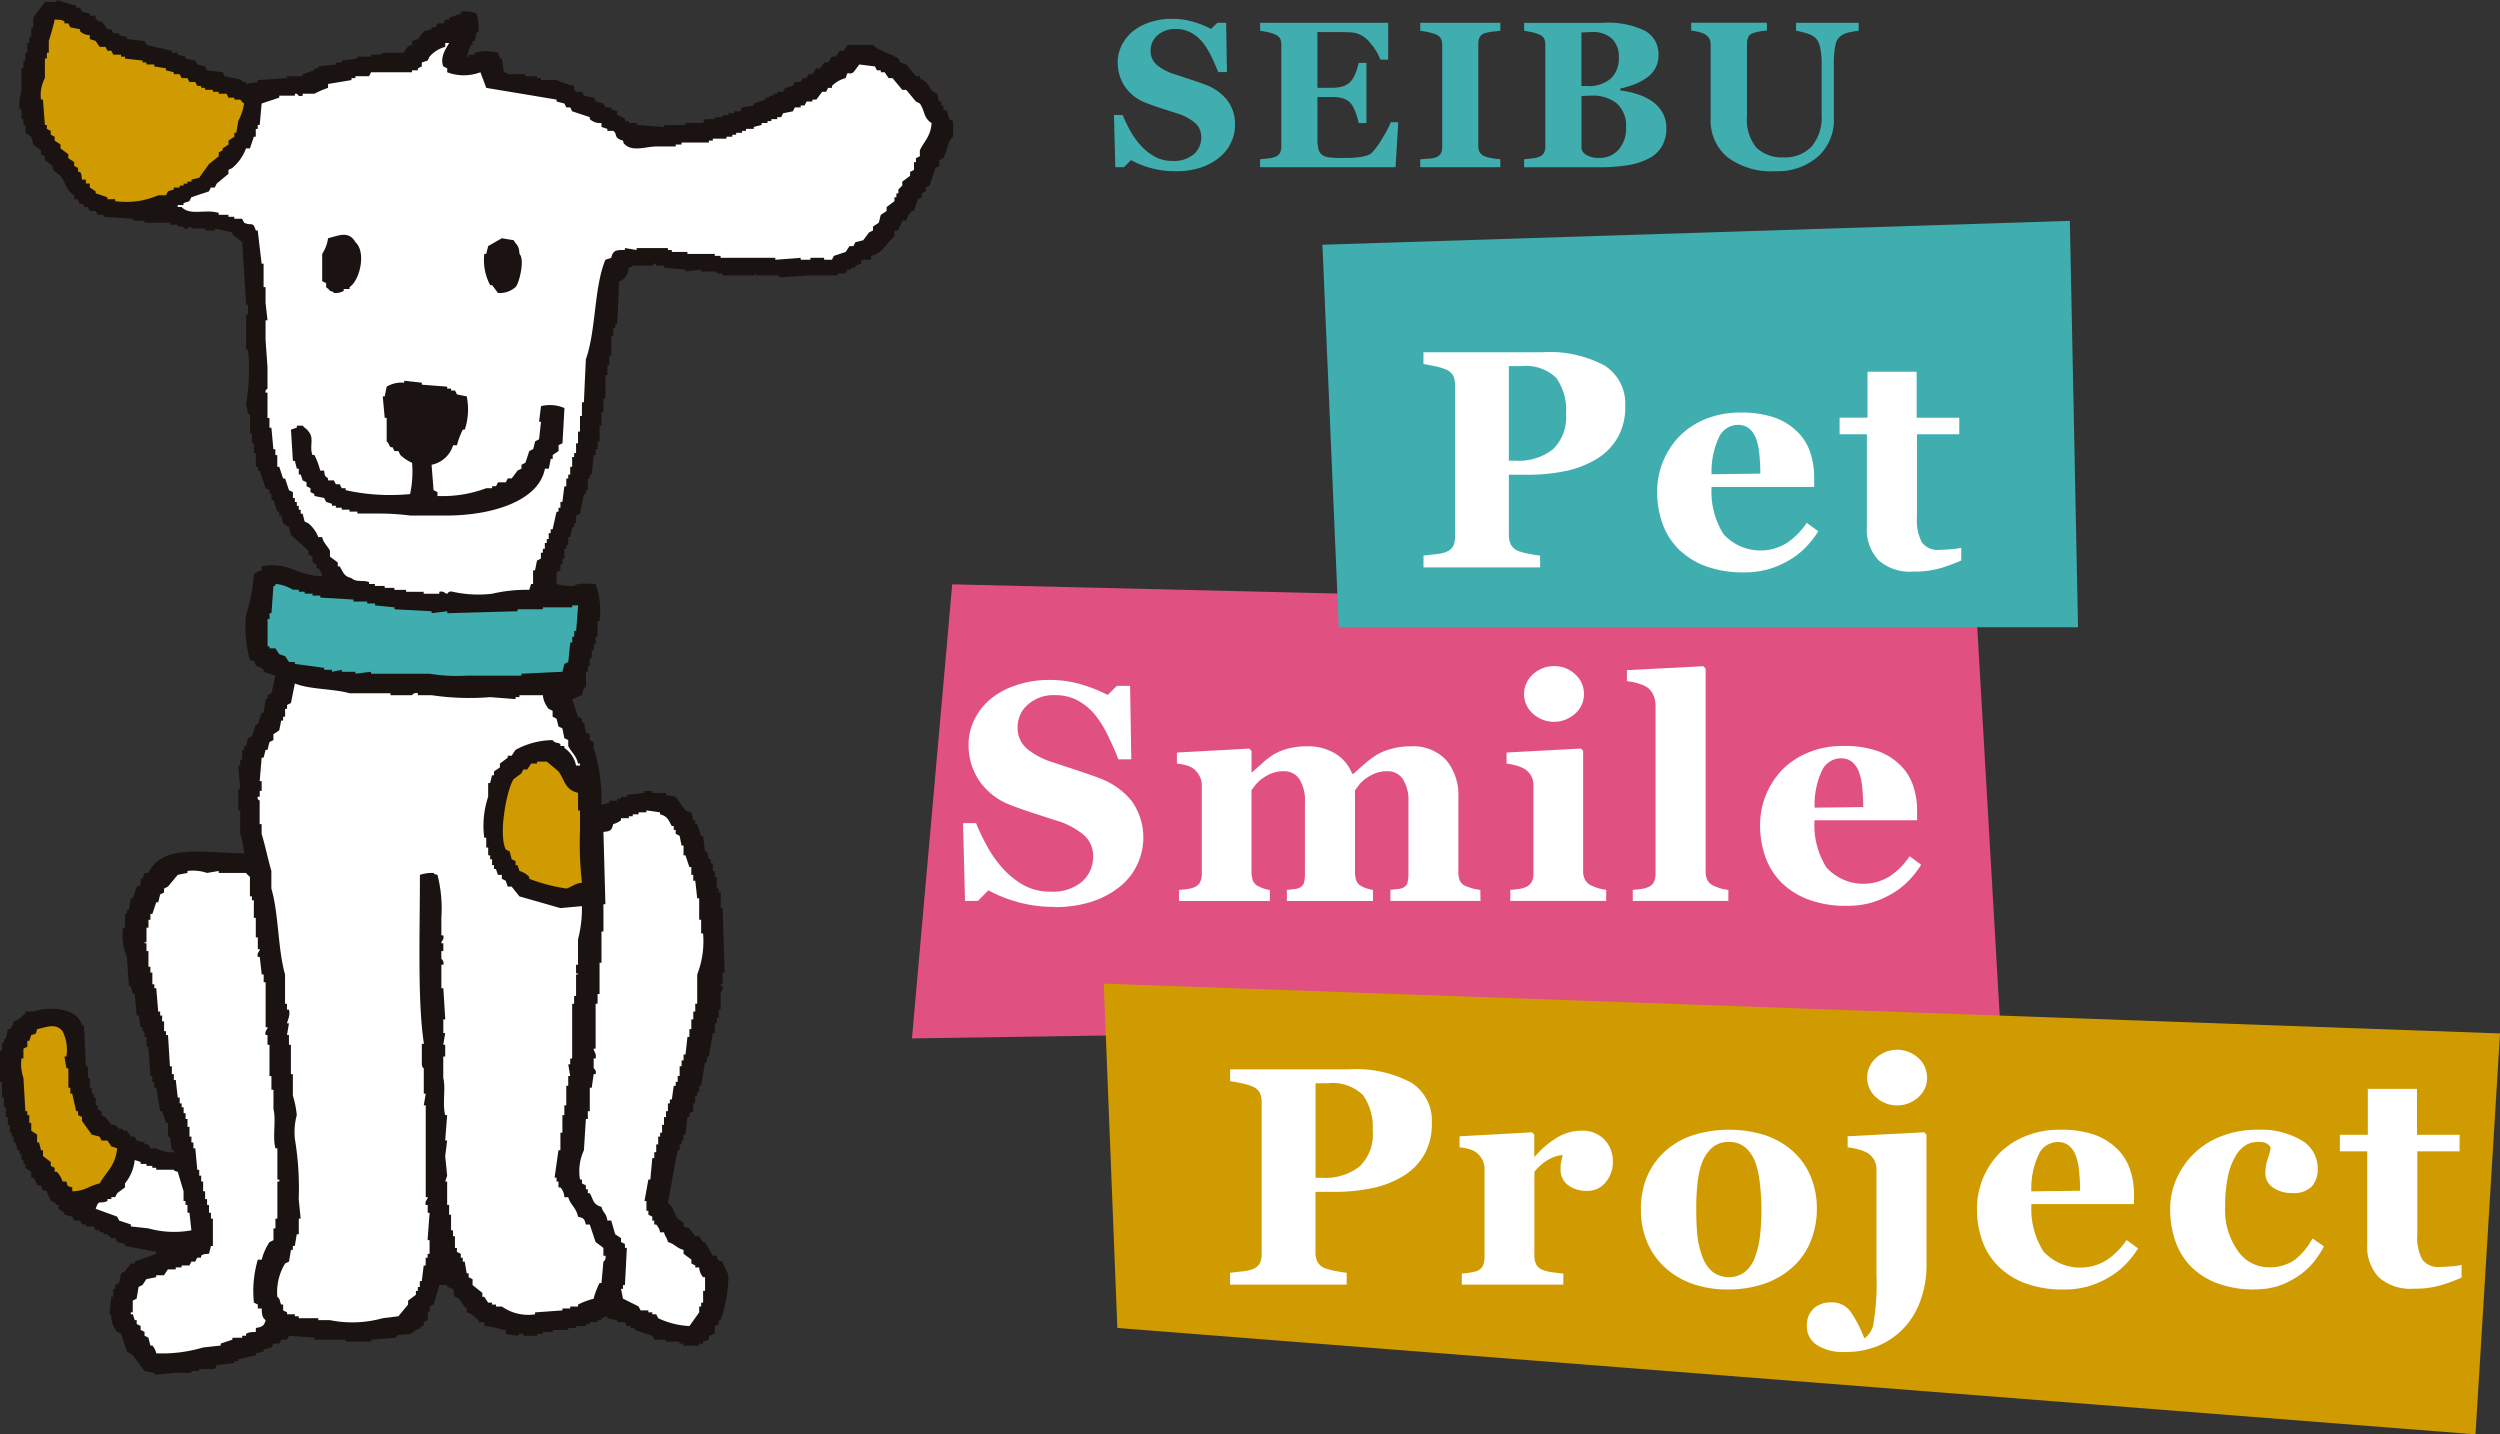 <svg xmlns="http://www.w3.org/2000/svg" xmlns:xlink="http://www.w3.org/1999/xlink" width="160" height="91.799" viewBox="0 0 160 91.799"><rect x="0" y="0" width="160" height="91.799" fill="#333333" stroke="none"/><defs><clipPath id="a"><rect width="160" height="91.799" fill="none"/></clipPath></defs><g clip-path="url(#a)"><path d="M127.977,11.851a5.672,5.672,0,0,1-1.578-.211,5.751,5.751,0,0,1-1.241-.5l-.449.456h-.553l-.085-3.341h.56a8.847,8.847,0,0,0,.482,1.006,4.909,4.909,0,0,0,.677.946,3.472,3.472,0,0,0,.89.712,2.317,2.317,0,0,0,1.149.274,1.943,1.943,0,0,0,1.358-.433,1.419,1.419,0,0,0,.472-1.091,1.184,1.184,0,0,0-.4-.91,3.362,3.362,0,0,0-1.242-.637l-1.007-.326c-.306-.1-.593-.2-.863-.308a2.859,2.859,0,0,1-1.384-1.062,2.765,2.765,0,0,1-.452-1.546,2.413,2.413,0,0,1,.234-1.039,2.759,2.759,0,0,1,.684-.9,3.348,3.348,0,0,1,1.1-.606,4.363,4.363,0,0,1,1.459-.235,4.7,4.7,0,0,1,1.439.214,5.941,5.941,0,0,1,1.056.431l.4-.391h.566l.053,3.152h-.56q-.2-.509-.46-1.042a4.437,4.437,0,0,0-.557-.883,2.509,2.509,0,0,0-.736-.605,2.023,2.023,0,0,0-.976-.225,1.666,1.666,0,0,0-1.15.4,1.267,1.267,0,0,0-.445.986,1.169,1.169,0,0,0,.387.907,3.344,3.344,0,0,0,1.208.619q.481.163.983.326t.893.313a3.207,3.207,0,0,1,1.435,1.007,2.542,2.542,0,0,1,.494,1.6,2.589,2.589,0,0,1-.28,1.161,2.686,2.686,0,0,1-.756.932,3.832,3.832,0,0,1-1.2.632,5.173,5.173,0,0,1-1.6.222" transform="translate(-52.777 -0.894)" fill="#40adae"/><path d="M148.543,4.9h-.495a3.471,3.471,0,0,0-.653-1.065,1.751,1.751,0,0,0-.919-.636,2.927,2.927,0,0,0-.542-.055c-.232-.006-.425-.01-.576-.01h-1.342V6.7h.951a2.326,2.326,0,0,0,.651-.084,1.236,1.236,0,0,0,.536-.326,1.671,1.671,0,0,0,.3-.528,3.167,3.167,0,0,0,.2-.658h.5V8.958h-.5a3.3,3.3,0,0,0-.2-.687,1.961,1.961,0,0,0-.3-.571,1.124,1.124,0,0,0-.509-.322,2.365,2.365,0,0,0-.677-.088h-.951V9.954a2.84,2.84,0,0,0,.061.661.672.672,0,0,0,.231.375.948.948,0,0,0,.447.163,5.877,5.877,0,0,0,.772.039c.152,0,.334,0,.546-.006a4.744,4.744,0,0,0,.56-.04,3.372,3.372,0,0,0,.511-.1.752.752,0,0,0,.357-.189,5.383,5.383,0,0,0,.7-.973,7.015,7.015,0,0,0,.514-.98h.475l-.175,2.878h-8.67v-.507c.122-.009.288-.026.5-.053a2.038,2.038,0,0,0,.444-.09.635.635,0,0,0,.331-.264.858.858,0,0,0,.085-.406V3.943a.915.915,0,0,0-.072-.387.655.655,0,0,0-.344-.277,2.353,2.353,0,0,0-.476-.144c-.2-.043-.36-.071-.464-.084V2.543h8.195Z" transform="translate(-59.701 -1.082)" fill="#40adae"/><path d="M163.31,11.784h-5.128v-.507l.519-.04a1.813,1.813,0,0,0,.472-.078.621.621,0,0,0,.328-.258.82.82,0,0,0,.088-.406V3.943a.861.861,0,0,0-.084-.39.62.62,0,0,0-.332-.274,3.015,3.015,0,0,0-.461-.134c-.205-.045-.382-.077-.53-.094V2.543h5.128v.508c-.132.013-.294.032-.49.055a2.731,2.731,0,0,0-.5.1.543.543,0,0,0-.338.264.948.948,0,0,0-.084.407v6.546a.842.842,0,0,0,.088.4.635.635,0,0,0,.334.269,2.224,2.224,0,0,0,.453.115,4.841,4.841,0,0,0,.532.068Z" transform="translate(-67.287 -1.082)" fill="#40adae"/><path d="M177.92,7.544a2.309,2.309,0,0,1,.677.721,1.93,1.93,0,0,1,.261,1.019,2.24,2.24,0,0,1-.3,1.189,2.046,2.046,0,0,1-.85.765,4.529,4.529,0,0,1-1.351.423,11.41,11.41,0,0,1-1.8.124h-4.8v-.508c.136-.013.305-.033.509-.059a1.787,1.787,0,0,0,.429-.091.614.614,0,0,0,.329-.257.842.842,0,0,0,.088-.413V3.944a.935.935,0,0,0-.071-.39.629.629,0,0,0-.347-.275,2.634,2.634,0,0,0-.468-.14c-.178-.036-.334-.067-.47-.087V2.544h5.022a5.41,5.41,0,0,1,2.736.52,1.7,1.7,0,0,1,.841,1.537,1.707,1.707,0,0,1-.19.824,1.823,1.823,0,0,1-.54.616,3.254,3.254,0,0,1-.762.417,6.51,6.51,0,0,1-.951.292v.124a5.367,5.367,0,0,1,1.055.225,3.677,3.677,0,0,1,.951.445m-2.1-2.78a1.617,1.617,0,0,0-.432-1.2,1.779,1.779,0,0,0-1.3-.43c-.082,0-.19,0-.322.01s-.246.013-.342.016V6.588h.338a2.156,2.156,0,0,0,1.558-.491,1.781,1.781,0,0,0,.5-1.333M176.28,9.2a1.887,1.887,0,0,0-.573-1.48,2.39,2.39,0,0,0-1.649-.515c-.082,0-.192,0-.329.01s-.239.011-.3.016v3.387a.666.666,0,0,0,.365.407,1.525,1.525,0,0,0,.742.166,1.637,1.637,0,0,0,1.26-.522A2.072,2.072,0,0,0,176.28,9.2" transform="translate(-72.212 -1.082)" fill="#40adae"/><path d="M199.085,3.051c-.126.012-.307.042-.543.087a1.542,1.542,0,0,0-.6.238.921.921,0,0,0-.348.587,5.878,5.878,0,0,0-.1,1.269V8.671a3.127,3.127,0,0,1-1.029,2.442,3.916,3.916,0,0,1-2.723.925,4.67,4.67,0,0,1-3.054-.892,3.045,3.045,0,0,1-1.081-2.487V3.93a.8.8,0,0,0-.089-.391.761.761,0,0,0-.336-.293,1.682,1.682,0,0,0-.414-.137c-.167-.034-.3-.058-.405-.071v-.5h4.845v.5a3.93,3.93,0,0,0-.423.048,3.376,3.376,0,0,0-.434.108.5.5,0,0,0-.333.26.967.967,0,0,0-.085.411V8.528a2.809,2.809,0,0,0,.6,2,2.341,2.341,0,0,0,1.757.625,2.311,2.311,0,0,0,1.776-.69,2.875,2.875,0,0,0,.644-2.033V5.3A5.091,5.091,0,0,0,196.6,4.05a1.1,1.1,0,0,0-.349-.6,1.637,1.637,0,0,0-.589-.26,5.754,5.754,0,0,0-.59-.143V2.543h4.012Z" transform="translate(-80.126 -1.082)" fill="#40adae"/><path d="M171.212,93.094l-69.639,1.048,2.576-29.061,65.534,1.571Z" transform="translate(-43.207 -27.684)" fill="#e05081"/><path d="M113.084,90.245a8.435,8.435,0,0,1-2.355-.316,8.681,8.681,0,0,1-1.849-.742l-.669.68h-.825l-.127-4.98h.835a12.886,12.886,0,0,0,.719,1.5A7.445,7.445,0,0,0,109.82,87.8a5.247,5.247,0,0,0,1.327,1.061,3.464,3.464,0,0,0,1.713.409,2.886,2.886,0,0,0,2.024-.647,2.11,2.11,0,0,0,.7-1.628,1.767,1.767,0,0,0-.6-1.354,4.972,4.972,0,0,0-1.85-.949q-.816-.264-1.5-.488t-1.285-.458a4.248,4.248,0,0,1-2.062-1.585,4.1,4.1,0,0,1-.675-2.3,3.616,3.616,0,0,1,.349-1.551,4.138,4.138,0,0,1,1.019-1.336,5.021,5.021,0,0,1,1.641-.9,6.51,6.51,0,0,1,2.175-.351,6.95,6.95,0,0,1,2.146.322,8.953,8.953,0,0,1,1.573.639l.59-.582h.845l.078,4.7H117.2q-.29-.758-.684-1.551a6.623,6.623,0,0,0-.829-1.319,3.753,3.753,0,0,0-1.1-.9,3,3,0,0,0-1.454-.336,2.477,2.477,0,0,0-1.713.593,1.891,1.891,0,0,0-.667,1.467,1.75,1.75,0,0,0,.577,1.353,5.013,5.013,0,0,0,1.8.923q.716.243,1.465.487t1.329.467a4.781,4.781,0,0,1,2.142,1.5,4.036,4.036,0,0,1,.315,4.109,4.009,4.009,0,0,1-1.125,1.39,5.7,5.7,0,0,1-1.8.941,7.687,7.687,0,0,1-2.377.332" transform="translate(-45.625 -32.206)" fill="#fff"/><path d="M150.512,93.021h-5.766v-.709c.14-.02.286-.036.443-.049a1.037,1.037,0,0,0,.384-.1.458.458,0,0,0,.269-.325,2.4,2.4,0,0,0,.059-.588V86.72a2.6,2.6,0,0,0-.356-1.5,1.171,1.171,0,0,0-1.017-.5,2.023,2.023,0,0,0-.745.13,2.894,2.894,0,0,0-.6.327,2.085,2.085,0,0,0-.438.408c-.1.136-.193.252-.264.348v5.216a1.635,1.635,0,0,0,.083.565.655.655,0,0,0,.3.345,2.228,2.228,0,0,0,.352.156,2.136,2.136,0,0,0,.419.1v.709h-5.515v-.709l.444-.049a1.089,1.089,0,0,0,.384-.1.511.511,0,0,0,.265-.31,2.229,2.229,0,0,0,.063-.6V86.72a2.6,2.6,0,0,0-.356-1.5,1.171,1.171,0,0,0-1.017-.5,2.028,2.028,0,0,0-.745.13,2.928,2.928,0,0,0-.6.327,2.064,2.064,0,0,0-.438.408c-.105.136-.192.252-.263.348v5.216a1.548,1.548,0,0,0,.087.561.675.675,0,0,0,.311.349,2.174,2.174,0,0,0,.353.156,2.207,2.207,0,0,0,.424.1v.709h-5.817v-.709c.169-.013.334-.029.5-.049a1.7,1.7,0,0,0,.418-.1.757.757,0,0,0,.426-.334,1.227,1.227,0,0,0,.118-.578V85.6a1.245,1.245,0,0,0-.165-.607,1.381,1.381,0,0,0-.4-.461,1.613,1.613,0,0,0-.442-.194,3.158,3.158,0,0,0-.588-.106v-.709l4.632-.253.145.146v1.369h.038c.182-.161.4-.355.645-.579a5.2,5.2,0,0,1,.7-.539,3.388,3.388,0,0,1,.924-.388,4.654,4.654,0,0,1,1.232-.156,3.339,3.339,0,0,1,1.849.482,2.642,2.642,0,0,1,1.053,1.276h.087c.188-.173.417-.38.688-.615a6.357,6.357,0,0,1,.748-.569,3.563,3.563,0,0,1,.967-.406,4.552,4.552,0,0,1,1.258-.167,2.909,2.909,0,0,1,2.257.865,3.509,3.509,0,0,1,.791,2.455v4.719a1.306,1.306,0,0,0,.106.577.711.711,0,0,0,.388.336,3.865,3.865,0,0,0,.384.136,2.879,2.879,0,0,0,.529.1Z" transform="translate(-55.761 -35.36)" fill="#fff"/><path d="M174.167,89.22h-6.135v-.709c.167-.013.333-.029.5-.049a1.681,1.681,0,0,0,.416-.1.815.815,0,0,0,.438-.334,1.151,1.151,0,0,0,.126-.578V81.8a1.13,1.13,0,0,0-.156-.6,1.274,1.274,0,0,0-.389-.413,2.046,2.046,0,0,0-.528-.224,3.557,3.557,0,0,0-.646-.134v-.709l4.757-.253.145.146v7.709a1.087,1.087,0,0,0,.146.577.878.878,0,0,0,.418.355,3.432,3.432,0,0,0,.426.156,3.01,3.01,0,0,0,.486.1Zm-1.418-13.242a1.645,1.645,0,0,1-.567,1.258,2.014,2.014,0,0,1-2.7,0,1.681,1.681,0,0,1,0-2.52,1.929,1.929,0,0,1,1.354-.523,1.907,1.907,0,0,1,1.349.523,1.656,1.656,0,0,1,.563,1.262" transform="translate(-71.374 -31.56)" fill="#fff"/><path d="M187.689,89.22h-6.116v-.709c.167-.013.334-.029.492-.049a1.9,1.9,0,0,0,.426-.1.751.751,0,0,0,.426-.334,1.3,1.3,0,0,0,.113-.578V76.7a1.6,1.6,0,0,0-.151-.684,1.153,1.153,0,0,0-.4-.48,2.362,2.362,0,0,0-.586-.243,3.3,3.3,0,0,0-.695-.136v-.707l4.893-.253.146.154V87.328a1.159,1.159,0,0,0,.127.582.835.835,0,0,0,.41.349,4.18,4.18,0,0,0,.41.156,2.6,2.6,0,0,0,.509.1Z" transform="translate(-77.076 -31.56)" fill="#fff"/><path d="M206.343,90.687a5.877,5.877,0,0,1-.819,1.042,4.922,4.922,0,0,1-1.093.841,6.063,6.063,0,0,1-1.314.558,5.631,5.631,0,0,1-1.531.19,6.791,6.791,0,0,1-2.479-.409,4.859,4.859,0,0,1-1.725-1.1,4.381,4.381,0,0,1-1.012-1.627,5.963,5.963,0,0,1-.335-2.033,5.041,5.041,0,0,1,.363-1.9,5.111,5.111,0,0,1,1.034-1.617,4.953,4.953,0,0,1,1.665-1.116,5.675,5.675,0,0,1,2.247-.428,6.429,6.429,0,0,1,2.234.331,3.941,3.941,0,0,1,1.447.913,3.316,3.316,0,0,1,.806,1.3,4.93,4.93,0,0,1,.253,1.577v.632H199.52a5.053,5.053,0,0,0,.767,3.029,3.193,3.193,0,0,0,4.076.538,4.688,4.688,0,0,0,1.243-1.265ZM202.635,87c0-.388-.02-.786-.057-1.2a4.03,4.03,0,0,0-.2-1,1.534,1.534,0,0,0-.452-.689,1.109,1.109,0,0,0-.724-.233,1.348,1.348,0,0,0-1.194.757,5.159,5.159,0,0,0-.484,2.4Z" transform="translate(-83.389 -35.346)" fill="#fff"/><path d="M210.724,138.4l-86.92-6.807-.87-22.039,89.359,3.188Z" transform="translate(-52.293 -46.602)" fill="#d09b00"/><path d="M149.918,122.552a3.958,3.958,0,0,1-.482,2,3.817,3.817,0,0,1-1.325,1.365,6.3,6.3,0,0,1-1.995.786,11.971,11.971,0,0,1-2.519.243h-1.126v3.874a1.323,1.323,0,0,0,.13.607.936.936,0,0,0,.5.412,4.038,4.038,0,0,0,.63.165c.292.059.536.1.737.117v.757h-7.464v-.757c.187-.02.436-.047.746-.083a2.663,2.663,0,0,0,.652-.13.944.944,0,0,0,.5-.379,1.33,1.33,0,0,0,.123-.622v-9.718a1.371,1.371,0,0,0-.119-.587.92.92,0,0,0-.5-.413,3.814,3.814,0,0,0-.723-.208q-.452-.092-.675-.121v-.757h7.6a7.473,7.473,0,0,1,3.988.849,2.873,2.873,0,0,1,1.321,2.6m-3.785.494a3.547,3.547,0,0,0-.628-2.3,2.772,2.772,0,0,0-2.228-.753h-.8v6.05h.407a3.551,3.551,0,0,0,2.422-.734,2.853,2.853,0,0,0,.831-2.257" transform="translate(-58.28 -50.665)" fill="#fff"/><path d="M172.379,127.93a1.985,1.985,0,0,1-.456,1.295,1.478,1.478,0,0,1-1.2.559,1.975,1.975,0,0,1-1.2-.359,1.222,1.222,0,0,1-.491-1.053,2.12,2.12,0,0,1,.051-.527c.032-.126.059-.243.086-.353a2.073,2.073,0,0,0-.941.307,3.069,3.069,0,0,0-.873.77v5.33a1.305,1.305,0,0,0,.105.563.755.755,0,0,0,.36.351,2.535,2.535,0,0,0,.694.179c.321.048.551.076.695.082v.709H162.71v-.709c.161-.013.324-.031.488-.054a2.307,2.307,0,0,0,.423-.091.72.72,0,0,0,.426-.329,1.278,1.278,0,0,0,.118-.583v-5.651a1.2,1.2,0,0,0-.167-.626,1.414,1.414,0,0,0-.4-.441,1.632,1.632,0,0,0-.439-.194,3.31,3.31,0,0,0-.591-.107v-.708l4.633-.253.147.146v1.408h.038a5.688,5.688,0,0,1,1.422-1.219,3.043,3.043,0,0,1,1.567-.442,1.943,1.943,0,0,1,1.453.559,1.971,1.971,0,0,1,.548,1.442" transform="translate(-69.155 -53.567)" fill="#fff"/><path d="M192.539,127.256a4.466,4.466,0,0,1,1.1,1.6,5.288,5.288,0,0,1,.381,2.018,5.569,5.569,0,0,1-.375,2.035,4.446,4.446,0,0,1-1.091,1.635,5.222,5.222,0,0,1-1.831,1.116,7.062,7.062,0,0,1-2.432.389,6.687,6.687,0,0,1-2.178-.341,5.127,5.127,0,0,1-1.762-1.018,4.613,4.613,0,0,1-1.166-1.607,5.206,5.206,0,0,1-.426-2.141,5.422,5.422,0,0,1,.372-2.073,4.677,4.677,0,0,1,1.122-1.616,4.955,4.955,0,0,1,1.772-1.054,7.737,7.737,0,0,1,4.746,0,5.177,5.177,0,0,1,1.773,1.054m-2.485,6.728a5.658,5.658,0,0,0,.316-1.321,14.205,14.205,0,0,0,0-3.357,5.749,5.749,0,0,0-.291-1.38,2.3,2.3,0,0,0-.645-.961,1.552,1.552,0,0,0-1.043-.35,1.568,1.568,0,0,0-1.1.38,2.462,2.462,0,0,0-.637.979,5.476,5.476,0,0,0-.279,1.3,14.578,14.578,0,0,0-.081,1.548c0,.707.025,1.29.07,1.753a5.592,5.592,0,0,0,.329,1.392,2.233,2.233,0,0,0,.642.952,1.74,1.74,0,0,0,2.058.026,2.146,2.146,0,0,0,.661-.957" transform="translate(-77.74 -53.525)" fill="#fff"/><path d="M208.9,130.807a6.431,6.431,0,0,1-.338,2.021,5.088,5.088,0,0,1-.97,1.746,4.832,4.832,0,0,1-1.668,1.244,5.371,5.371,0,0,1-2.239.446,3.091,3.091,0,0,1-1.809-.453,1.421,1.421,0,0,1-.635-1.217,1.96,1.96,0,0,1,.063-.506,1.349,1.349,0,0,1,.268-.484,1.21,1.21,0,0,1,.479-.365,1.722,1.722,0,0,1,.734-.151,1.463,1.463,0,0,1,1.242.578,7.554,7.554,0,0,1,.894,1.732,1.436,1.436,0,0,0,.586-.95,15.909,15.909,0,0,0,.191-3.164v-6.708a1.215,1.215,0,0,0-.145-.6,1.317,1.317,0,0,0-.4-.432,2.085,2.085,0,0,0-.587-.238,4.419,4.419,0,0,0-.713-.141v-.708l4.9-.253.145.147Zm.04-12.1a1.639,1.639,0,0,1-.569,1.257,2.01,2.01,0,0,1-2.7,0,1.677,1.677,0,0,1,0-2.519,2,2,0,0,1,2.7,0,1.666,1.666,0,0,1,.563,1.261" transform="translate(-85.604 -49.737)" fill="#fff"/><path d="M230.5,133.421a5.956,5.956,0,0,1-.821,1.044,4.976,4.976,0,0,1-1.094.838,5.935,5.935,0,0,1-1.316.559,5.552,5.552,0,0,1-1.527.19,6.823,6.823,0,0,1-2.481-.407,4.861,4.861,0,0,1-1.724-1.1,4.367,4.367,0,0,1-1.014-1.624,5.986,5.986,0,0,1-.334-2.034,5.089,5.089,0,0,1,1.4-3.515,4.932,4.932,0,0,1,1.665-1.117,5.685,5.685,0,0,1,2.246-.427,6.418,6.418,0,0,1,2.235.33,3.971,3.971,0,0,1,1.446.912,3.3,3.3,0,0,1,.806,1.306,4.894,4.894,0,0,1,.253,1.578v.631h-6.563a5.056,5.056,0,0,0,.767,3.029,3.2,3.2,0,0,0,4.078.537,4.642,4.642,0,0,0,1.242-1.266Zm-3.71-3.69c0-.388-.018-.786-.059-1.193a3.9,3.9,0,0,0-.2-1,1.542,1.542,0,0,0-.451-.69,1.113,1.113,0,0,0-.722-.233,1.344,1.344,0,0,0-1.2.758,5.121,5.121,0,0,0-.487,2.4Z" transform="translate(-93.664 -53.525)" fill="#fff"/><path d="M247.119,136.051a6.693,6.693,0,0,1-2.384-.393,4.691,4.691,0,0,1-1.7-1.074,4.375,4.375,0,0,1-1-1.631,6.15,6.15,0,0,1-.33-2.048,4.751,4.751,0,0,1,.4-1.923,5.238,5.238,0,0,1,1.093-1.6,5.162,5.162,0,0,1,1.762-1.131,6.183,6.183,0,0,1,2.325-.422,5.134,5.134,0,0,1,2.826.675,2.075,2.075,0,0,1,1.038,1.82,1.654,1.654,0,0,1-.37,1.126,1.606,1.606,0,0,1-1.271.428,2.046,2.046,0,0,1-1.219-.349,1.081,1.081,0,0,1-.49-.914,2.939,2.939,0,0,1,.156-.94,3.865,3.865,0,0,0,.184-.709.75.75,0,0,0-.271-.267,1.1,1.1,0,0,0-.514-.091,1.568,1.568,0,0,0-.8.2,1.963,1.963,0,0,0-.671.718,4.184,4.184,0,0,0-.48,1.3,9.25,9.25,0,0,0-.179,1.959,4.468,4.468,0,0,0,.809,2.787,2.39,2.39,0,0,0,1.939,1.059,2.777,2.777,0,0,0,1.714-.482,4.32,4.32,0,0,0,1.13-1.364l.729.505a5.678,5.678,0,0,1-.718,1.083,4.607,4.607,0,0,1-1,.869,5.21,5.21,0,0,1-1.243.6,4.781,4.781,0,0,1-1.466.2" transform="translate(-102.815 -53.525)" fill="#fff"/><path d="M268.4,133.353a12.456,12.456,0,0,1-1.331.488,5.87,5.87,0,0,1-1.727.219,3.056,3.056,0,0,1-2.249-.736,2.86,2.86,0,0,1-.732-2.1v-5.954h-1.749v-1.058H262.4v-2.941h3.146v2.941h2.728v1.058h-2.709v5.313a3.032,3.032,0,0,0,.318,1.609,1.261,1.261,0,0,0,1.135.476c.175,0,.417-.014.729-.038a4.483,4.483,0,0,0,.654-.088Z" transform="translate(-110.859 -51.584)" fill="#fff"/><path d="M195.648,50.609H148.336l-1.047-24.481L195.125,24.6Z" transform="translate(-62.654 -10.465)" fill="#40adae"/><path d="M171.462,42.68a3.978,3.978,0,0,1-.48,2,3.837,3.837,0,0,1-1.326,1.366,6.253,6.253,0,0,1-2,.786,12.019,12.019,0,0,1-2.519.242h-1.126v3.875a1.3,1.3,0,0,0,.132.6.92.92,0,0,0,.5.414,3.938,3.938,0,0,0,.631.165c.291.059.539.1.737.117v.756h-7.464v-.756l.746-.083a2.664,2.664,0,0,0,.65-.13.947.947,0,0,0,.5-.379,1.332,1.332,0,0,0,.121-.621V41.32a1.4,1.4,0,0,0-.116-.587.919.919,0,0,0-.506-.412,3.7,3.7,0,0,0-.722-.209c-.3-.063-.527-.1-.675-.123v-.756h7.6a7.466,7.466,0,0,1,3.99.849,2.873,2.873,0,0,1,1.321,2.6m-3.786.5a3.557,3.557,0,0,0-.626-2.308,2.775,2.775,0,0,0-2.227-.752h-.807v6.049h.407a3.551,3.551,0,0,0,2.423-.735,2.848,2.848,0,0,0,.83-2.255" transform="translate(-67.444 -16.689)" fill="#fff"/><path d="M194.884,53.549a5.923,5.923,0,0,1-.821,1.044,4.981,4.981,0,0,1-1.092.84,5.926,5.926,0,0,1-1.316.557,5.565,5.565,0,0,1-1.53.192,6.829,6.829,0,0,1-2.481-.409,4.86,4.86,0,0,1-1.722-1.1,4.39,4.39,0,0,1-1.015-1.624,6.026,6.026,0,0,1-.336-2.035,5.045,5.045,0,0,1,.364-1.9,5.106,5.106,0,0,1,1.035-1.615,4.945,4.945,0,0,1,1.665-1.117,5.7,5.7,0,0,1,2.248-.427,6.436,6.436,0,0,1,2.232.329,3.974,3.974,0,0,1,1.447.914,3.293,3.293,0,0,1,.806,1.306,4.955,4.955,0,0,1,.252,1.577v.632h-6.564a5.055,5.055,0,0,0,.769,3.029,3.2,3.2,0,0,0,4.077.538,4.743,4.743,0,0,0,1.242-1.267Zm-3.709-3.688q0-.582-.059-1.194a4.042,4.042,0,0,0-.2-1,1.539,1.539,0,0,0-.452-.69,1.107,1.107,0,0,0-.722-.234,1.345,1.345,0,0,0-1.2.759,5.162,5.162,0,0,0-.487,2.4Z" transform="translate(-78.513 -19.55)" fill="#fff"/><path d="M212.674,53.483a12.072,12.072,0,0,1-1.33.49,5.925,5.925,0,0,1-1.729.218,3.048,3.048,0,0,1-2.247-.737,2.859,2.859,0,0,1-.733-2.1V45.4h-1.747V44.338h1.787V41.4h3.145v2.942h2.727V45.4h-2.708v5.312a3.048,3.048,0,0,0,.316,1.61,1.266,1.266,0,0,0,1.135.475c.176,0,.417-.013.73-.038a4.337,4.337,0,0,0,.654-.088Z" transform="translate(-87.154 -17.609)" fill="#fff"/><path d="M6.124,1V1.25h.124v.124H6.5c.127.167.25.334.376.5h.25c.042.083.084.165.124.249h.376v.124c.165.043.334.084.5.127V2.5l1.127.126c.041.083.083.167.124.25L11,3.249v.125h.375V3.5l.5.125v.125c.209.041.415.084.625.124.041.084.084.167.125.252l.5.125c.041.082.084.165.125.249.332.043.666.082,1,.124l.125.251c.376.082.75.166,1.126.25v.125h.248v.124l.751-.124V5.124L18.372,5V4.875h1V4.749c.249-.082.5-.168.75-.249V4.375h.25V4.25L21.5,4.125V4h.377V3.874c.333-.04.667-.083,1-.124V3.625h.876V3.5h.625s0-.1.251-.125h1.248V3.249c.268-.217.075-.248.5-.375v-.25l.373-.126c.126-.167.251-.332.376-.5l.5-.124V1.749h.25c.043-.083.084-.166.128-.25h.373c.043-.084.084-.165.124-.249h.252V1.125c.251-.083.5-.167.75-.248V.75a1.775,1.775,0,0,1,1,.126A3.37,3.37,0,0,1,30.622,2c-.283.253-.094.279-.25.626h-.125v.25h-.126c-.083.249-.166.5-.249.75H30V3.5h.376V3.375a2.959,2.959,0,0,1,1.5,0c.041.125.083.25.126.375h.124q.062.437.125.874c.25.042.25.126.25.126h1.125v.125h.749V5h.25v.125h1a5.453,5.453,0,0,0,1.125.375v.249c.163.065-.037.053.124.126h.376c.04.082.084.166.125.249L38,6.248c.041.084.083.165.124.249.168.043.334.083.5.127.042.082.084.166.126.249h.375V7c.125.04.251.082.376.124v.249a1.079,1.079,0,0,1,.5.25v.125h.25v.126h.5V8l1.75.125V8H43.87V7.874h1.124c.043-.084.083-.168.125-.251h.626V7.5h.5V7.374h.376V7.251h.374V7.124h.375c.043-.084.085-.165.125-.25l.75-.126V6.625c.248-.084.5-.168.75-.251V6.248h.25V6.124h.248V6h.25V5.875h.376c.041-.084.084-.169.126-.251.165-.041.332-.084.5-.124.04-.083.083-.167.125-.251h.376c.042-.083.082-.167.124-.249h.251c.041-.084.084-.167.125-.251h.251c.082-.126.166-.249.25-.374h.248c.084-.125.169-.25.252-.376h.25c.083-.126.164-.25.25-.375h.249c.085-.125.168-.25.252-.375h.251l.247-.375h1.628c.359.407,1.157.551,1.623.875.041.084.082.167.124.25l.376.126.625.749h.249V5l.376.249c.28.28.3.617.748.749.034.282.013.33.125.5h.125v.25h.126V7c.083.04.167.082.248.124.043.168.086.333.126.5l.251.125v1c-.382.345-.353.931-.625,1.375l-.251.125v.374c-.082.043-.167.083-.249.125-.125.376-.249.752-.376,1.125L59.244,12v.249c-.083.042-.167.084-.252.125v.251c-.082.041-.165.084-.249.124-.084.252-.166.5-.248.752h-.127a1.4,1.4,0,0,0-.374.623h-.25c-.082.343-.165.285-.251.626h-.25v.374c-.514.43-.716,1.077-1.5,1.25v.25h-.625v.251L54.744,17v.125h-.251v.125h-.252c-.04.084-.082.167-.122.25h-.5v.126h-1.75q-1,.063-2,.124v-.124h-1.5V17.5c-.178-.009.048.094-.126.126h-2V17.5h-.375v-.124h-1v-.126l-1,.126v-.126c-.46-.04-.918-.083-1.376-.125V17H42v-.124c-.21-.038-.218.118-.251.124H40.5s-.024.086-.251.125c-.071.426-.213.765-.625.876q-.059,1.374-.123,2.75h-.125V21h-.126v.5H39.12v1.25H39v.626h-.125V24h-.125v1.5H38.62v.876h-.125v.873h-.124v1h-.125v.5h-.126v.376H38c-.043.418-.082.833-.126,1.249h-.125v.25H37.62v.75H37.5v.25H37.37c-.084.415-.166.834-.25,1.25-.083.041-.167.082-.251.125v.5h-.124v.25H36.62c-.042.209-.083.418-.125.625H36.37v.5h-.124v.249h-.125v.626H36v.376H35.87v.374l-.248.126v.749a3.3,3.3,0,0,0,1.125.126c.226-.211.945-.138,1.373-.126.043.126.083.251.126.375a5.331,5.331,0,0,1,.125,2h-.125v1h-.126v.5H38v.375H37.87v.5h-.125v.5H37.62v.375H37.5v1H37.37c-.041.166-.084.333-.125.5-.342.082-.284.165-.625.251.126.375.249.75.375,1.124l.25.126v.249h.125c.041.209.083.416.125.625l.25.125v.374c.084.045.168.084.251.127v.374a11.052,11.052,0,0,1,.5,3.625c.167-.043.334-.083.5-.125v-.125h.5v-.125h.249v-.126h.375v-.125c.375-.041.748-.082,1.125-.125v-.125h.5v.125h.875v.125l.625.125q.315.439.626.876l.374.125c.043.166.084.333.126.5h.124v.249h.126q.124.376.251.75h.124c.043.334.083.667.125,1h.125c.042.166.083.334.126.5h.124v.249h.126v.5h.125v.375h.124v.748H46v.251h.124v1h.124q.064,2.063.126,4.125h-.126v.75H46.12v.124h.124c.048.334-.124.375-.124.375v1.125H46v.5h-.126v.374h-.124v.625H45.62q-.127.752-.251,1.5h-.126v.375h-.125q-.124.75-.249,1.5h-.126v.375h-.124v.248h-.126v.5h-.124v.5l-.251.124v.251h-.124l-.125,1.123h-.124v.377H43.62v.248h-.125v.377H43.37q-.313,1.685-.626,3.374c.36.242.376.641.626,1,.124.086.249.167.376.25v.253c.124.04.249.081.373.124l.375.5h.25l.251.375h.125q.25.438.5.875h.249c.09.347.034.28.375.376.083.342.288.6.376.875a8.8,8.8,0,0,1-.5,2.874H46v.251c-.086.041-.168.083-.251.125v.5H45.62c-.144.141,0,.048-.251.123v.251l-.376.124v.125h-.251v.127h-1v-.127h-.252v-.125h-.875v-.124H41.87l-.126-.251c-.375-.123-.75-.249-1.123-.376v-.123h-.251v-.125H40.12c-.041-.084-.082-.166-.126-.249h-.5v-.127c-.21-.04-.419-.083-.625-.124v-.125l-.376.125v.124h-.249v.127h-.5v.124H37.5v.125h-.626v.125h-.5v.123h-1v.126h-.623v.126H34.37v.123H33.5v-.123a.351.351,0,0,0-.376.123c-.251-.041-.5-.083-.752-.123v-.253c-.553-.049-.734-.226-1.372-.248v-.249h-.375v-.127c-.283-.2-.364-.391-.75-.5v-.249c-.249-.168-.307-.409-.5-.625-.083-.043-.167-.084-.251-.125-.248-.411.207-.429-.5-.625V82.24h-.5c-.124.416-.252.832-.375,1.249-.084.041-.168.084-.251.124v.375h-.124v.5l-.251.127v.249H27c-.17.186-.063.168-.375.248-.41.46-.609.178-1.25.376v.126c-.543.042-1.082.082-1.624.125v.124H22.121v-.124h-2v-.125L18.5,85.488c-.041.084-.084.168-.126.251H18c-.043.083-.083.166-.124.249H17.5l-.125.251c-.168.041-.334.082-.5.125v.126c-.167.041-.333.083-.5.123v.126l-1.123.249v.126H15v.124l-1.126.126c-.04.085-.084.167-.124.251h-1v.125h-.5v.125H11.124l-1.25.124v-.124c-.209-.043-.417-.085-.625-.125l-.749-1-.378-.249c-.123-.375-.249-.75-.372-1.125-.086-.042-.168-.085-.252-.126a1.569,1.569,0,0,1-.374-1.125H7q.063-.562.126-1.125h.124v-.5h.124V82.24l.252-.126c.04-.208.083-.416.126-.624.082-.043.166-.083.249-.125.123-.165.249-.333.375-.5h.249V80.74L10,80.24v-.124l-2-.376v-.126c-.167-.04-.335-.082-.5-.124-.04-.083-.082-.167-.126-.248H7.124l-.25-.251H6.625v-.125H6.374v-.125h-.25c-.042-.083-.083-.167-.126-.248H5.5v-.125H5.249c-.041-.086-.084-.167-.124-.251H4.749c-.042-.083-.082-.167-.124-.251l-.5-.124v-.126c-.125-.084-.25-.167-.376-.25v-.251H3.625c-.174-.185-.067-.159-.376-.249-.082-.343-.164-.283-.249-.625-.347-.09-.281-.036-.377-.375H2.373a1.034,1.034,0,0,0-.248-.5H2v-.374c-.125-.086-.25-.167-.375-.252v-.25H1.5v-.248H1.374v-.376H1.249v-.249H1.124c-.04-.167-.082-.334-.125-.5H.876v-.375H.749v-.25H.626v-.5H.5v-.5H.375v-.627H.25v-.623H.125v-1H0v-2H.125v-.5H.25v-.25H.375c.04-.21.084-.417.125-.626H.626a1.04,1.04,0,0,0,.25-.5c.38-.113.469-.3.749-.5v-.126h.5c1.021-.34,2.831-.258,3.124.876h.126q.06,1.313.125,2.626h.126v.748h.123v.626h.126v.374H6v.25h.126v.5h.124v.251c.083.042.168.083.249.126v.25c.084.041.166.082.25.125.126.167.251.333.376.5h.248l.252.251h.249v.125h.249l.252.375h.249c.043.083.084.166.125.251l.5.124v.124H9.5c.044.086.085.167.126.251H10a2,2,0,0,0,1.125.249v-.123H11c-.043-.291-.084-.584-.126-.876h-.124v-.875h-.125c-.084-.251-.168-.5-.251-.75h-.126c-.082-.5-.167-1-.249-1.5H9.874V69.24H9.748v-.376H9.624c-.041-.622-.083-1.248-.126-1.873H9.373v-.626H9.249v-.374H9.123v-.25H9q-.063-.377-.126-.75H8.748q-.06-.687-.125-1.374H8.5c-.044-.167-.084-.334-.126-.5H8.249c-.042-.623-.084-1.25-.126-1.873a3.528,3.528,0,0,1-.249-1.875H8v-.876h.123v-.249h.126c.041-.249.084-.5.125-.75H8.5c.082-.249.166-.5.248-.749.084-.042.167-.084.252-.125v-.375h.124l.126-.375H9.5c.873-1.9,3.641-1.279,6.127-1.25a5.744,5.744,0,0,0-.252-1.25v-1.5h-.124V50.493h.124c-.04-.5-.083-1-.124-1.5h.124V48.62H15.5v-.626h.126v-.25h.122c.044-.166.085-.332.126-.5l.25-.125.249-.75H16.5c.083-.251.165-.5.251-.75h.125c.041-.292.084-.583.125-.875h.124v-.251c.082-.041.168-.082.25-.124.083-.375.167-.75.252-1.125l-.752-.25v-.126a1.046,1.046,0,0,0-.5-.249c-.089-.345-.033-.279-.375-.375a7.549,7.549,0,0,1-.251-2.874,11.846,11.846,0,0,0,.5-2.625c.226-.117.195-.172.5-.25v-.251c1.722-.329,2.175.594,3.873.627a.967.967,0,0,0-.248-.5h-.125v-.247c-.084-.043-.165-.084-.251-.126V35.62c-.08-.042-.165-.083-.249-.126v-.249l-1.125-1c-.044-.168-.084-.333-.125-.5-.126-.082-.251-.165-.376-.25-.041-.166-.082-.332-.124-.5h-.124v-.25h-.126l-.251-.751h-.125V31.62h-.125v-.25c-.084-.041-.165-.084-.249-.124-.125-.375-.25-.752-.375-1.126H16.5v-.248h-.126v-.878h-.124v-.624h-.125v-.625H16V26.5h-.124c-.041-.207-.083-.416-.126-.623a13.634,13.634,0,0,0,.126-3.5h-.126v-2.25h.126V19.5h-.126q-.124-2-.248-4l-.626-.5v-.126c-.374-.083-.75-.165-1.124-.25v.126h-.625v-.126h-.876V14.5c-.167-.009-.206.21-.5.124V14.5h-.375v-.125h-.5v-.125H9.249v-.126H8.5V14l-1.875-.125v-.125H6.248c-.042-.084-.082-.167-.124-.249H5.748c-.041-.086-.082-.168-.123-.252H5.374v-.125c-.34-.214-.233.119-.375-.375H4.749V12.5c-.482-.281-.557-.8-.873-1.249l-.5-.375v-.251l-.5-.374V10l-.25-.125v-.25l-.5-.375c-.043-.165-.083-.332-.126-.5-.125-.083-.25-.164-.375-.249V8H1.5V7.624H1.374V7H1.249a2.62,2.62,0,0,1,.125-1.125v-1.5H1.5v-.5h.125v-.5h.125V2.75h.125V2.375H2V1.749h.126V1.125q.372-.5.749-1h.752V0c.416.124.834.249,1.248.375V.5h.251c.04.083.083.167.124.25.166.042.334.083.5.126V1Z" fill="#1a1311" fill-rule="evenodd"/><path d="M5.41,2.176c-.083.439-.259.984-.376,1.374V4.3H4.911v.374H4.785v1.25A2.285,2.285,0,0,0,4.535,7.3H4.66q.063.813.124,1.624h.126v.25c.081.043.165.083.249.125V9.55l.249.125v.25l.376.249v.25l.5.375v.25l.374.25v.25l.25.125v.251h.126c.114.17.087.221.124.5h.25v.249h.249v.25c.126.083.25.166.376.249V13.3l.75.25v.124h.5V13.8a5.125,5.125,0,0,0,2.751-.376h.5l.125-.249c.124-.043.25-.083.375-.125v-.124h.374V12.8h.251v-.124h.249v-.126h.251v-.123c.167-.044.333-.084.5-.126l.626-.876.626-.5v-.249l.249-.125v-.125c.124-.083.251-.166.375-.25V9.925c.125-.083.249-.168.375-.25V9.425h.125c.04-.251.083-.5.125-.751a3.659,3.659,0,0,0,.376-1.124c-.134-.066-.221-.233-.252-.25h-.375V7.175h-.375c-.04-.083-.083-.166-.124-.251h-.5V6.8h-.376V6.675h-.5V6.55h-.251V6.426h-.251l-.125-.251h-.374l-.126-.249h-.374l-.126-.251h-.374V5.55c-.168-.043-.333-.082-.5-.124V5.3c-.251-.043-.5-.085-.75-.124V5.051h-.5V4.925h-.249V4.8c-.375-.04-.75-.083-1.125-.125V4.551H9.66V4.426h-.5c-.04-.084-.082-.166-.124-.251h-.25l-.126-.249H8.285c-.084-.125-.168-.25-.251-.375l-.376-.126V3.174a.891.891,0,0,1-.623-.249V2.8L6.41,2.675c-.04-.083-.082-.165-.124-.25h-.25V2.3c-.184-.123-.31-.1-.626-.124" transform="translate(-1.911 -0.926)" fill="#d09b00" fill-rule="evenodd"/><path d="M36.915,4.786v.25a1.981,1.981,0,0,0-1,.625c-.043.082-.083.166-.124.249l-.376.125v.251c-.082.04-.165.082-.251.125v.125h-.374v.124H32.167l-.124.251h-.876v.125h-.251V7.16q-.75.127-1.5.249V7.66a5.9,5.9,0,0,0-.874.375h-.75V8.16c-.3.082-.3-.077-.375-.125h-.124V8.16h-1v.125c-.376.126-.752.249-1.126.376-.042.457-.085.917-.126,1.374h-.125v.251h-.126v.5h-.124c-.083.251-.165.5-.251.749h-.251a3.006,3.006,0,0,1-.875,1.25l-.249.125v.25l-.75.625c-.04.083-.084.166-.125.251h-.249c-.043.083-.083.165-.126.249-.376.125-.75.249-1.125.375-.041.084-.083.168-.125.251-.126.041-.251.083-.375.125v.124h-.374v.125h.249c.555.577,1.51.118,2.375.375v.125h.624v.125h.376v.125h.5c.041.084.082.167.126.251.465.243.564-.13.748.5h.126c.083.709.165,1.417.251,2.126h.124v1.5h.126v1c.04.375.084.749.124,1.126h-.124v1.248c.04.582.084,1.166.124,1.751v1.374c-.006.031-.158.041-.124.25h.124v1.626h.125v.625h.125c.043.457.083.917.125,1.373h.127v.376h.124v.752h.126c.082.248.167.5.248.748h.126c.083.251.167.5.251.75l.25.125v.375h.125v.251h.124v.25h.125v.249h.124v.251h.125c.043.166.084.333.125.5l.25.124a2.132,2.132,0,0,1,.625.875h.248c.087.39.357.573.5.875v.375c.168.125.334.249.5.375v.249h.125c.233.386.255.626.75.75.319.29.671.1,1.126.251v.124h.374v.126h.625v.125h.623v.125h.75v.126h1.125v.124h1v-.124c.295-.072.326.1.5.124.069-.032.072-.2.377-.124a7.582,7.582,0,0,0,2.5.124,9.541,9.541,0,0,1,2.374-.25c.043-.125.084-.249.126-.375h.124v-.875h.125c.043-.207.083-.417.125-.626.084-.041.167-.082.25-.124v-.375h.126v-.251h.126v-.374h.124v-.25h.124v-.375h.126v-.249h.124c.083-.377.167-.75.251-1.126h.124v-.25h.125v-.375h.126q.063-.5.125-1h.124v-.5h.125v-.25h.126v-.5h.125v-.626h.126v-.252h.124v-.624h.126v-.749h.125v-1h.125v-.875h.125q.062-1.372.125-2.75c.663-1.869.511-4.577,1.25-6.374l.375-.125c.109-.474.289-.507.874-.5v-.125l.75.125v-.125h2v.125h.251v.125h1v.125h1.75v.125h.375v.125h3.5v.125l1.624-.125v.125h.625v-.125h.875v.125h.5c.042-.083.084-.167.125-.249l.751-.25c.083-.125.166-.25.248-.375h.252c.04-.084.082-.168.125-.251l.5-.124c.125-.168.25-.333.373-.5.085-.04.169-.083.253-.124v-.25c.124-.083.247-.167.374-.25.041-.166.082-.334.125-.5.125-.084.248-.167.375-.249v-.252c.165-.125.332-.249.5-.374v-.251h.125v-.25h.126v-.25l.251-.251v-.25c.167-.122.333-.249.5-.374v-.251l.251-.125v-.5h.124v-.25l.249-.126v-.375c.268-.581.7-.9.752-1.749-.522-.319-.423-.782-.752-1.249-.083-.044-.167-.084-.249-.127-.21-.249-.415-.5-.625-.749h-.249c-.209-.249-.417-.5-.625-.749h-.251l-.251-.376h-.248V6.536h-.252c-.039-.084-.083-.168-.124-.249l-1-.125c-.125.165-.249.332-.374.5-.386.244-.318-.222-.5.376a1.82,1.82,0,0,0-.876.5V7.66h-.25c-.041.083-.083.167-.124.251h-.252c-.126.167-.25.332-.374.5h-.25v.124h-.376c-.042.083-.084.169-.126.25h-.249V8.91h-.375c-.043.084-.084.165-.125.25-.21.043-.417.083-.626.126-.041.082-.083.165-.124.248h-.252v.125h-.374v.125h-.249V9.91h-.377v.125l-.5.125v.125h-.5v.125h-.249v.125h-.377v.125H55.29v.125h-.377v.125H54.04v.125H53.79v.124h-1.75v.125h-.375v.125H50.415c-.677.016-1.507.346-2-.125-.14-.141-.049,0-.124-.249-.638-.175-.326-.428-.626-.625h-.374v-.125c-.125-.043-.251-.083-.376-.125V9.91a.982.982,0,0,1-.749-.251V9.534c-.375-.125-.75-.248-1.125-.374-.043-.084-.083-.165-.125-.25h-.251c-.041-.083-.083-.168-.124-.249-.167-.044-.334-.084-.5-.127V8.41q-2.25-.376-4.5-.75c-.125-.333-.25-.668-.376-1a2.978,2.978,0,0,1-2.124,0V6.411c-.083-.043-.165-.085-.249-.125-.248-.605.226-1.226.376-1.5Z" transform="translate(-8.42 -2.036)" fill="#fff" fill-rule="evenodd"/><path d="M36.262,26.373c.693-.17,1.307-.5,1.751.249.718.669.261,2.474-.375,2.876v.125h-.376v.124a1.077,1.077,0,0,1-.625.126c-.143-.143,0-.05-.251-.126-.082-.145-.2-.179-.249-.249v-.252l-.252-.123v-1.75a2.4,2.4,0,0,0,.376-1" transform="translate(-15.265 -11.125)" fill="#1a1311" fill-rule="evenodd"/><path d="M55.028,26.535c.248.043.5.083.749.125.2.342.344.306.376.875.365.372-.028,1.914-.252,2.125a1.493,1.493,0,0,1-1.124.375l-.375-.5h-.125a3.417,3.417,0,0,1-.375-2h.125c.041-.167.081-.334.124-.5l.876-.5" transform="translate(-22.907 -11.287)" fill="#1a1311" fill-rule="evenodd"/><path d="M43.658,43.413a4.138,4.138,0,0,1-.126,2.125h-.125a4.9,4.9,0,0,0-.375,1h-.248a1.811,1.811,0,0,1-1.377,1.25c.043.542.085,1.081.127,1.624l.251.125v.249a7.957,7.957,0,0,0,3.124-.5h.374v-.126h.25c.041-.082.083-.167.125-.249h.5c.044-.083.086-.167.127-.251h.251l.374-.5.25-.124v-.25l.251-.126c.083-.249.168-.5.249-.75l.251-.125c.042-.167.084-.332.125-.5l.25-.126c.042-.374.082-.749.125-1.124h-.125c.042-.334.082-.666.125-1a2.322,2.322,0,0,1,1.5.125c-.042.749-.083,1.5-.125,2.249-.084.042-.167.084-.251.125v.374l-.375.251v.251h-.124c-.044.207-.084.417-.126.625h-.248c-.412,2.159-3.585,3-6.252,3H40.033a15.66,15.66,0,0,0-2.124-.125H36.657v-.125h-.5v-.126h-.5v-.124h-.377v-.124h-.249v-.126l-.375-.124c-.042-.085-.084-.167-.126-.251-.208-.041-.416-.083-.624-.126v-.125c-.083-.042-.168-.082-.251-.124v-.249c-.082-.041-.165-.084-.25-.126v-.249c-.083-.043-.165-.083-.249-.125-.041-.126-.083-.252-.125-.376h-.124v-.374h-.125c-.042-.166-.083-.334-.124-.5h-.125q-.065-1-.125-2l.375-.124v-.126h.375c.132.164.255.187.375.376.378.415.042.933.249,1.5h.126a5,5,0,0,1,.374,1h.25c.052.392.032.313.25.5v.126h.375c.042.082.084.167.125.248h.25c.043.084.083.167.127.252h.248v.124a13.086,13.086,0,0,0,4.125.249,6.823,6.823,0,0,0,.126-2,2.671,2.671,0,0,1-.75-.5l-.126-.251h-.251c-.041-.083-.081-.166-.124-.249h-.125c-.124-.13-.091-.244-.249-.375v-1.5h-.125c-.041-.459-.084-.917-.126-1.376h.126c.04-.207.084-.415.125-.623a1.885,1.885,0,0,1,1.123-.252v-.124l1.126.124v.126l1.624.126v.124h.251v.126h.249c.043.082.084.166.126.249.209.041.417.084.626.124" transform="translate(-13.786 -18.042)" fill="#1a1311" fill-rule="evenodd"/><path d="M48.67,70.659l.125-.5c.083-.043.167-.083.249-.125.043-.415.084-.834.126-1.249H49.3v-.376h.126v-.375h.124q.064-.813.126-1.625H49.3v.124H47.422v.126H45.8v.125q-2.249.061-4.5.126v-.126l-1,.126v-.126l-2.374-.125v-.126c-.418-.04-.831-.08-1.249-.124v-.125h-.5V66.16H35.3v-.125l-2.125-.126v-.125h-.5v-.125h-.5v-.124H31.8v-.126h-.375a2.643,2.643,0,0,0-1.124-.376v.126h-.127c-.042.584-.082,1.167-.125,1.751h-.124v.374H29.8v1.75h.126v.125H30.3c.082.124.164.249.249.374.124.041.248.084.374.124.083.127.167.251.251.376h.375v.125l1.873.249v.125h.5v.126l.626-.126v.126h.874v.124c.333-.041.666-.084,1-.124v.124h3.749a10.874,10.874,0,0,0,2.375.126h3.5v-.126c.876-.041,1.75-.084,2.625-.124" transform="translate(-12.675 -27.664)" fill="#40adae" fill-rule="evenodd"/><path d="M50.2,115.5a4.786,4.786,0,0,1,.375-1H50.7q.064-.685.125-1.373a.327.327,0,0,0,.126-.377h-.126v-.5c-.167-.126-.333-.252-.5-.376-.124-.374-.25-.749-.374-1.123H49.7c-.086-.365-.14-.41-.5-.5-.121-.6-.483-.737-.626-1.249h-.249a.982.982,0,0,0-.251-.625h-.125V108h-.124v-.25H47.7q.125-.876.249-1.749h.125v-1.126H48.2v-1.125h.125v-.626h.124v-1.249h.125v-.626H48.7c-.042-.249-.083-.5-.126-.749H48.7v-.373h.125v-3.5h.126v-.5h.124V94.75H49.2c.026-.174-.081.046-.126-.125v-.5H49.2V92.5a7.809,7.809,0,0,0,.25-2.124l-1.376.125-2.623-.749c-.168-.21-.334-.417-.5-.626H44.7c-.041-.125-.083-.25-.127-.375-.083-.042-.164-.084-.248-.125v-.252h-.251c-.042-.122-.084-.248-.125-.373h-.124V87.75H43.7v-.373h-.124v-.252h-.125v-.5h-.124V86H43.2a5.88,5.88,0,0,1,.249-2.625V82.5h.125c.042-.165.084-.334.124-.5h.126v-.249L44.2,81.5v-.249l.5-.375v-.126h.251c.082-.125.166-.251.248-.374a5.056,5.056,0,0,1,2.375-.626c.222.249.245.106.5.25v.126h.251v.124a1.784,1.784,0,0,1,.749,1.125h.251v-.125H49.2c-.1-.509-.442-.731-.626-1.125v-.376c-.082-.042-.165-.082-.249-.124L48.2,79l-.251-.123c-.041-.168-.083-.335-.124-.5l-.251-.125v-.375c-.082-.043-.168-.084-.25-.126a1.576,1.576,0,0,1-.374-.875h-1.5V77H45.2v.126L43.578,77a16.524,16.524,0,0,1-3.751-.125h-.875v-.124a.328.328,0,0,0-.374.124H37.2v-.124H34.58c-1.072-.3-2.531-.233-3.5-.625-.086.416-.168.832-.251,1.248l-.251.127v.249h-.124v.5h-.126V78.5h-.124q-.064.313-.124.625c-.126.084-.25.167-.376.249v.375c-.083.044-.167.084-.25.126-.044.166-.084.333-.126.5h-.124c-.041.167-.084.333-.126.5h-.124c-.042.5-.085,1-.126,1.5h.126V83H28.83v.375H28.7c-.042.212.118.215.125.251v1.5h.126v.625c.223.722.407,1.629.623,2.375v1.123c.48,1.645.406,3.847.876,5.5v1.876h.124V97h.126c.106.347-.1.713-.126.876h.126c-.041.251-.084.5-.126.749h.126v.626h.125v1.875h.125V102.5a5.981,5.981,0,0,1,.25,1.252,4.283,4.283,0,0,0-.124,1.5,19.23,19.23,0,0,1,.249,3.874q.061.625.124,1.248H31.33v1H31.2c-.043.251-.083.5-.124.749h-.126v.251H30.83c-.044.249-.084.5-.125.75-.084.04-.167.083-.25.123a3.512,3.512,0,0,0-.5,2.126c.221.2.113.234.25.5h.124v.375l.25.125v.125h.5v.125h.249v.125h1.25v.125h.749a7.225,7.225,0,0,0,3.375-.125l1-.125c.208-.251.418-.5.623-.75v-.249l.5-.376V115h.124v-.25h.126v-.374H39.2c.042-.333.083-.666.125-1h.125v-.5h.126v-.25H39.7v-.874H39.58v-.125c.041-.542.081-1.084.124-1.626H39.58v-.5h-.126c-.08-.293.144-.338.126-.5h-.126v-5.875h-.125c.041-.249.084-.5.125-.749h-.125V100.75s-.1-.012-.125-.251V99.25c.035-.173.152.051.125-.125-.413-2.783-.24-7.2-.249-10.751a2.447,2.447,0,0,1,.875-.122c.141.141,0,.048.251.122a8.736,8.736,0,0,1,.248,2.751V92.25h.126c.074.294-.145.339-.126.5h.126v.5h-.126v.5a.345.345,0,0,1,.126.376h-.126v1.5h.126c.043.669.084,1.334.124,2h-.124V98.5H40.7c-.04.251-.082.5-.124.751H40.7V100h-.124v1.374c.172.614-.067,1.681.124,2.376h.125q-.062.811-.125,1.625h.125c-.041.334-.083.665-.125,1,.042.417.084.834.125,1.249-.041.126-.083.251-.125.376h.125v1.5h.126v.626h.124v1H41.2v.375h.123v.75h.126v.251l.251.124v.25h.124v.251h.125c.044.248.084.5.126.749H42.2v.251c.084.043.169.083.252.124v.376l.625.5v.251H43.2c.083.125.166.251.249.375H43.7v.125h.251V116h.376a2.921,2.921,0,0,0,2.124.5v-.125l1.75-.125v-.125h.5V116h.5v-.124a4.861,4.861,0,0,1,1-.375" transform="translate(-12.207 -32.383)" fill="#fff" fill-rule="evenodd"/><path d="M57.069,91.826a1.382,1.382,0,0,1,.623.375v.126a11.211,11.211,0,0,0,2.375.623c.338-.093.532-.323,1-.373a22.468,22.468,0,0,1-.125-3.374v-1.25h-.125V86.827c-.849-.21-.834-.787-1.25-1.374-.248-.209-.5-.417-.749-.626h-.626v.125h-.374l-.253.376h-.247c-.043.082-.086.165-.126.249l-.5.375c-.409.588-.995,3.479-.5,4.5l.252.125c.04.167.082.334.126.5.082.04.165.082.248.125v.249h.126l.126.375" transform="translate(-23.822 -36.084)" fill="#d09b00" fill-rule="evenodd"/><path d="M66.666,91.14c-.093.4-.169.455-.625.5l.126,4.624h-.126v1.749h-.125v2h-.124v2h-.125v.625h-.126v2.874h-.124c-.01.155.2.316.124.626h-.124v.625a.326.326,0,0,1,.124.375h-.124c-.043.291-.082.582-.126.875h-.124v1.5h-.125v.5h-.125q-.063,1-.125,2a3.166,3.166,0,0,0-.25,1.873h.125v.25c.084.044.166.084.25.125v.251h.125v.249h.125c.248.437.194.72.749.876.116.438.3.356.376.874h.249q.124.439.251.875l.375.251v.248c.082.043.167.084.249.124v.252h.125q-.06,1.187-.125,2.375h-.124v.249h-.125c.042.209.082.417.125.626l1,.5c.045.083.084.168.126.251h.5v.125h.251v.125h.251c.041.083.082.167.125.251a5.229,5.229,0,0,0,2,.5c.21-.291.417-.583.625-.876v-.375h.126v-.249h.124v-.75h.125v-.874h-.125a1.015,1.015,0,0,1-.251-.626h-.25v-.125l-.25-.125v-.25l-.5-.374v-.25c-.452-.11-.555-.381-1-.5-.081-.34-.163-.284-.25-.624h-.251a1.028,1.028,0,0,0-.249-.5h-.125v-.251h-.126v-.251c-.084-.041-.166-.083-.251-.124v-.251h-.124v-.624h-.125c.083-.459.167-.916.249-1.376h.125c.041-.457.084-.917.126-1.374h.126v-.376h.125v-.5h.125v-.5h.124v-.25h.126v-.5h.124v-.5h.125v-.375h.125v-.5h.125v-.25h.126c.04-.292.081-.584.124-.876h.125v-.251h.126v-.375h.124v-.622h.125v-.377h.126v-.374h.124c.042-.374.084-.75.125-1.126h.124v-.5h.125v-.625h.125v-.5h.125v-.5h.126v-1.876a5.842,5.842,0,0,0,.375-2.624h-.124v-.875h-.126V95.89h-.124c-.041-.376-.084-.75-.126-1.125H71.79v-.377h-.125v-.5H71.54c-.083-.251-.165-.5-.249-.751h-.124v-.625h-.126c-.042-.209-.083-.417-.125-.624l-.25-.125v-.249H70.54v-.251h-.124c-.229-.395-.259-.617-.752-.75v-.125l-.874-.125v.125h-.5v.125h-.373v.125h-.251v.124h-.5v.126a1.188,1.188,0,0,1-.5.249" transform="translate(-27.421 -38.397)" fill="#fff" fill-rule="evenodd"/><path d="M19.571,121.473c-.279.028-.332.011-.5.124v.126h-.251c-.041.084-.083.167-.125.251h-.25c-.04.083-.082.165-.124.248h-.5v.125h-.376v.126h-.5l-.252.375h-.5v.125c-.207.043-.416.083-.626.124-.083.126-.165.249-.249.376-.083.042-.165.081-.25.124-.041.25-.084.5-.125.75l-.248.125v.749h-.126v.125H14.7c.042.125.082.251.123.375h.125v.25l.252.125v.248c.082.044.165.086.249.126v.249c.083.041.166.084.248.126.044.167.085.334.126.5h.124a1.032,1.032,0,0,1,.251.5,9.166,9.166,0,0,0,3-.374c.376-.041.751-.084,1.126-.124v-.127l.749-.249v-.125H21.7v-.126h.248V126.6c.19-.121.309-.1.625-.126v-.249c.393-.069.525-.122.626-.5-.22-.186-.238-.337-.25-.75H22.7v-.25c-.083-.041-.168-.083-.251-.125a7.083,7.083,0,0,1,.251-2.75h.251a3.514,3.514,0,0,1,.5-1.125l.25-.123v-.75h.126v-.627h.124v-2.373h.126v-.126h-.126v-2h-.124c-.2-.722.055-1.856-.126-2.5v-1.25H23.57V110.1h-.124v-2H23.32v-.626H23.2c-.077-.3.134-.329.124-.5H23.2V104.1h-.126v-.5h-.124c-.042-.375-.085-.752-.126-1.124H22.7c-.079-.3.136-.332.125-.5H22.7v-.749H22.57V99.975h-.125V98.851h-.124V98.6h-.126v-1.25a1.661,1.661,0,0,1-.25-.249H20.2v-.126c-.251.041-.5.083-.75.126a2.807,2.807,0,0,0-1.252-.126V97.1l-.623.122c-.21.252-.418.5-.625.752L16.7,98.1v.251l-.25.126c-.042.167-.082.333-.124.5H16.2l-.251.749h-.124v.376H15.7v.5h-.125v.873c-.024.178-.124-.052-.124.127h.124v.5H15.7v1h.126v.376h.124v.75h.126v.249H16.2c.043.5.082,1,.125,1.5h.124v.251h.126v.375H16.7v.626h.126v.248h.125c.041.668.083,1.334.124,2H17.2v.5h.125v.375h.124c.042.374.083.749.127,1.124H17.7v.376h.126v.248h.125v.376h.125v.375H18.2v.5h.126v.625h.124v.375h.127v.375H18.7c.041.457.083.918.125,1.373h.125v.376h.125v.376H19.2v.625h.127v.5h.125v.375h.124v.5H19.7v.373h.124v1.751H19.7c-.043.168-.083.333-.126.5" transform="translate(-6.199 -41.233)" fill="#fff" fill-rule="evenodd"/><path d="M3.363,114.485c-.09.346-.034.282-.374.375l-.125.376H2.738v.375c-.083.043-.167.082-.249.124v.626H2.364a2.71,2.71,0,0,0,.125,1.249c.042.709.082,1.416.124,2.126h.125v.25h.126v.5h.125v.5l.374.249v.5h.126c.042.167.083.333.125.5h.126v.374c.166.125.332.252.5.376v.249l.249.125v.251h.126a1.4,1.4,0,0,1,.375.625h.249c.09.344.034.279.376.375v.25c.825-.006,1.066-.353,1.75-.5.428-.759,1.006-1.109,1.123-2.249l-.374-.126c-.084-.125-.168-.249-.25-.373H7.487c-.041-.084-.081-.168-.124-.251l-.5-.126-.626-.873v-.25l-.25-.125v-.25H5.863c-.082-.377-.167-.75-.249-1.126H5.489v-.375H5.364v-1.25H5.238c-.042-.251-.083-.5-.124-.75h.124a2.638,2.638,0,0,0-.249-1.624c-.432-.53-.982-.263-1.627-.126" transform="translate(-0.989 -48.619)" fill="#d09b00" fill-rule="evenodd"/><path d="M13.156,129.2a2.839,2.839,0,0,1-.624,1.5v.251l-.5.374q-.06.125-.125.251h-.248v.125h-.25v.125c-.5.225-.548-.145-.75.5.458.165.917.333,1.374.5.042.084.084.168.126.25.25.084.5.165.75.251v.126c.375.04.75.08,1.123.124a6.118,6.118,0,0,0,2.751.124c-.041-.374-.082-.75-.125-1.125H16.53v-.5h-.124v-.249h-.125V131.2c-.125-.417-.251-.834-.374-1.249-.257-.043-.251-.128-.251-.128H14.532V129.7h-.251v-.125h-.375v-.125h-.374v-.124q-.189-.065-.376-.124" transform="translate(-4.533 -54.96)" fill="#fff" fill-rule="evenodd"/></g></svg>